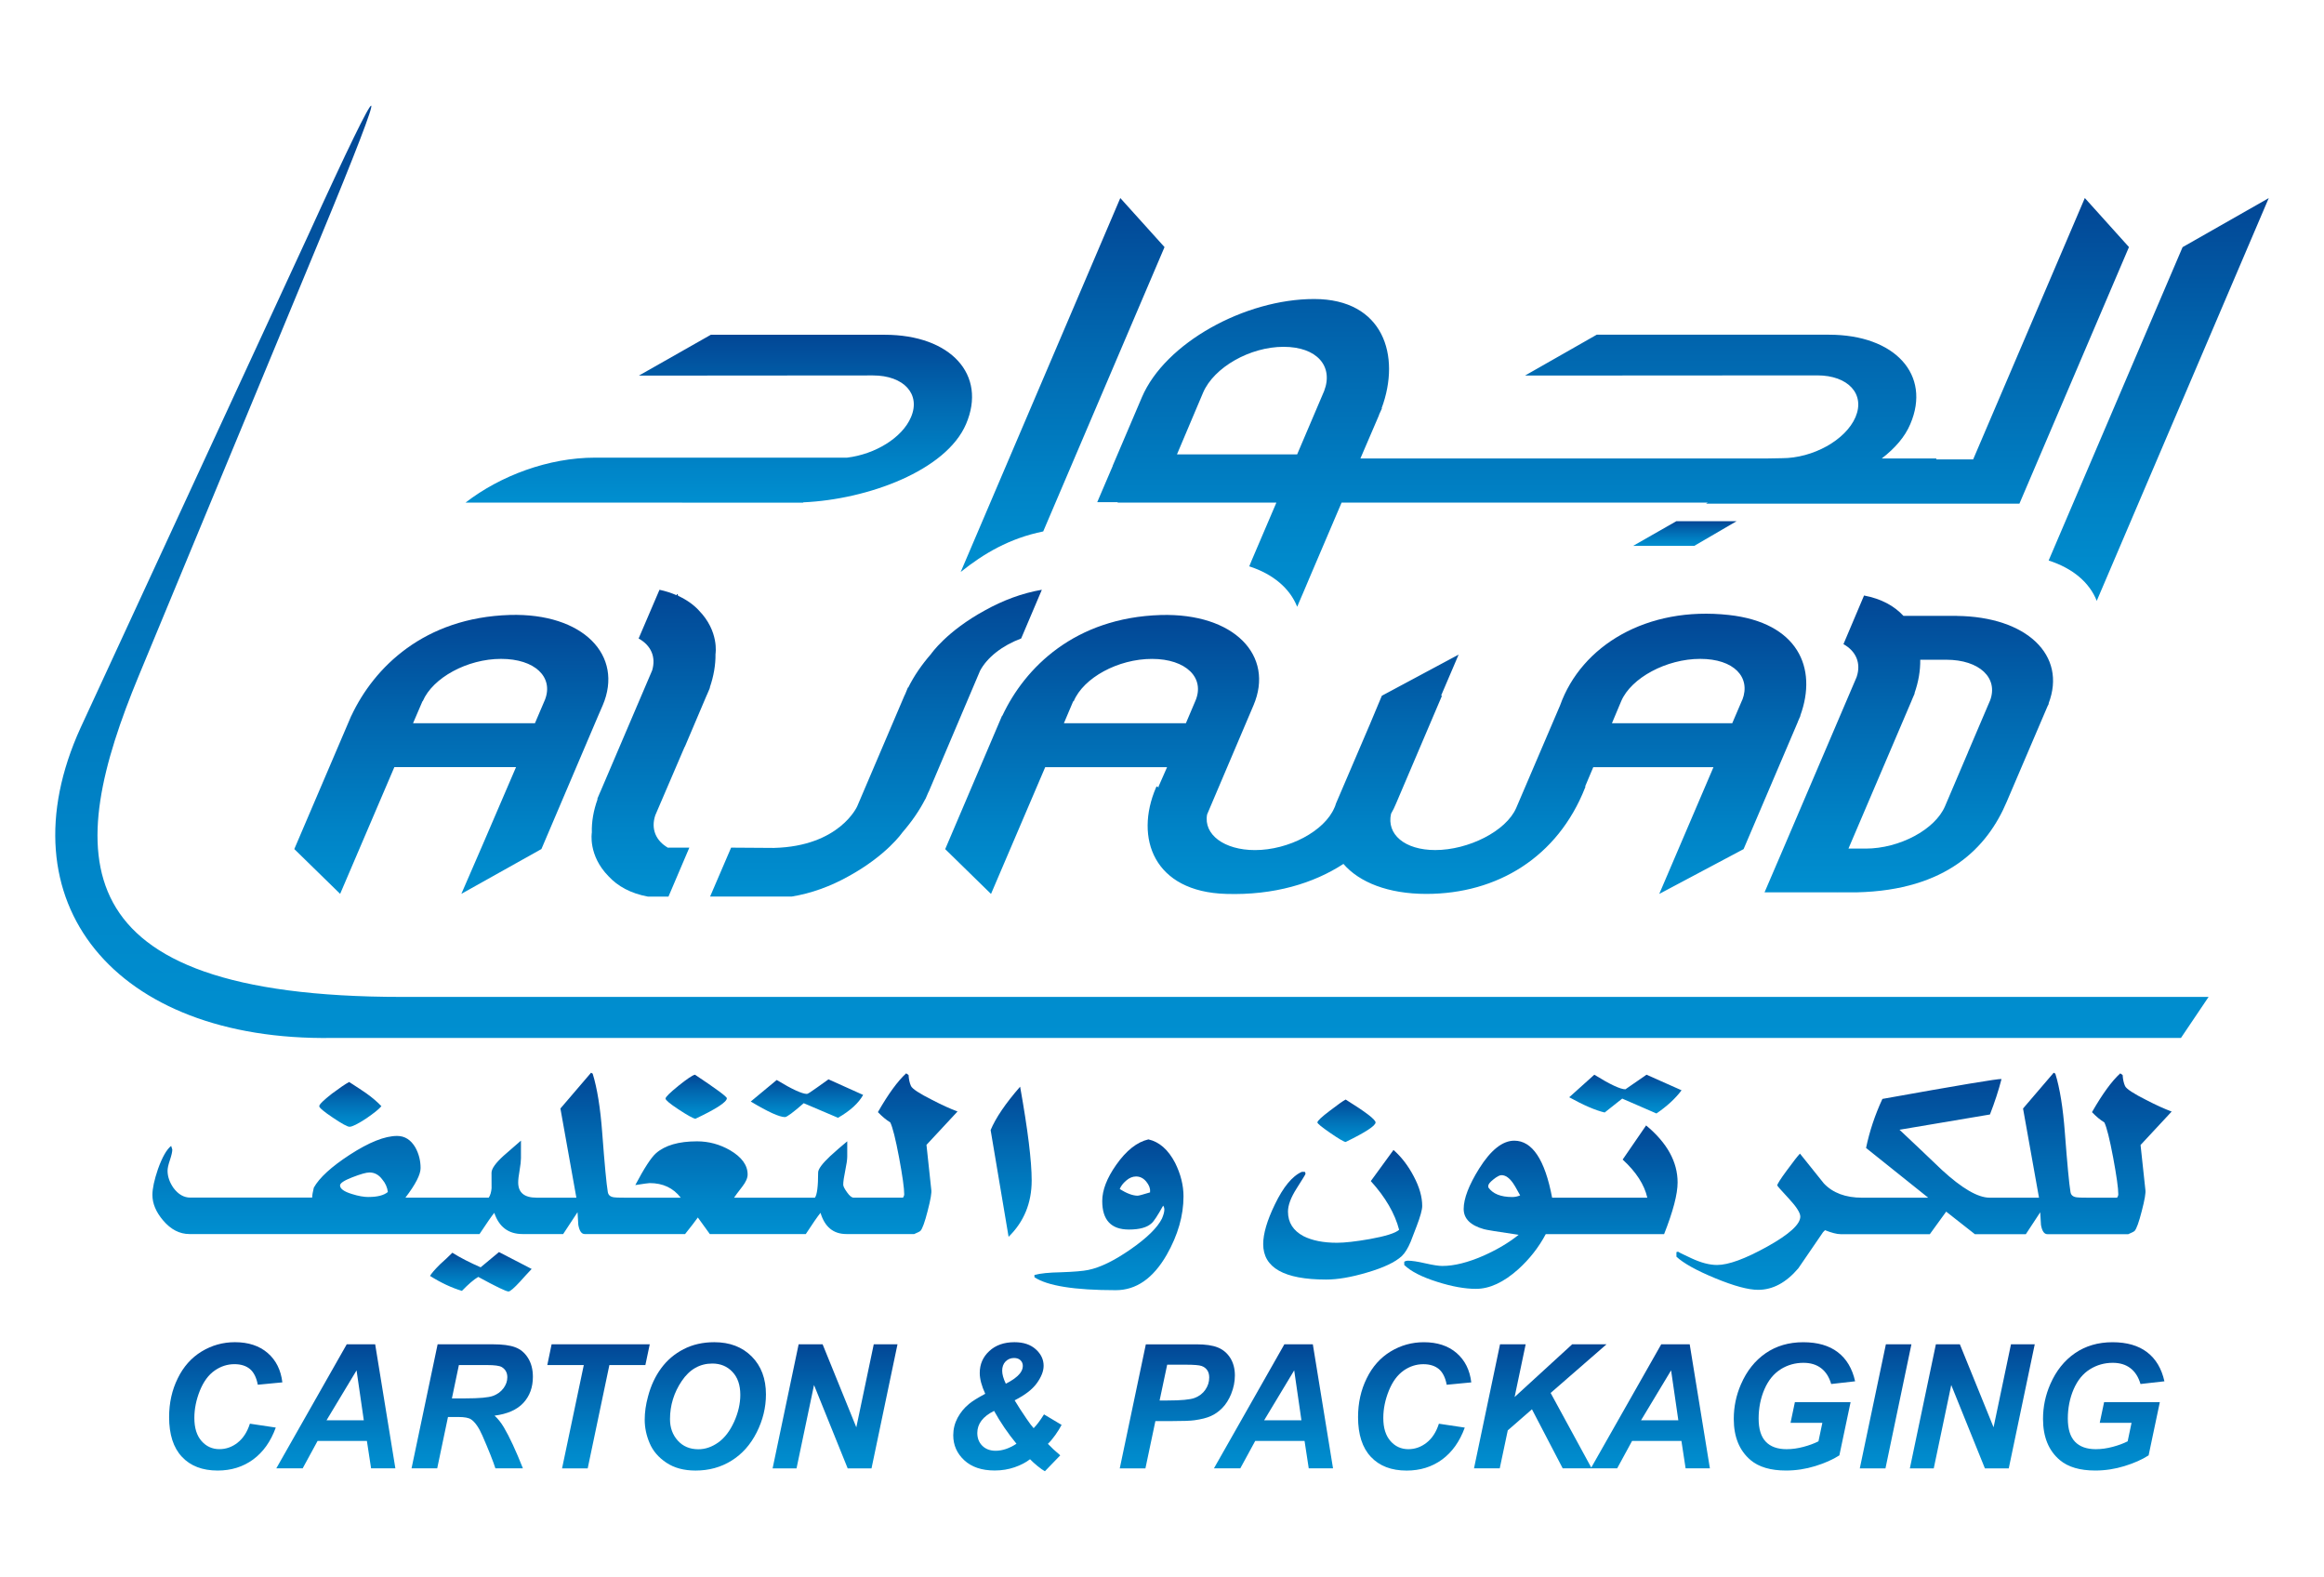 <?xml version="1.0" encoding="UTF-8"?>
<svg id="Layer_1" xmlns="http://www.w3.org/2000/svg" xmlns:xlink="http://www.w3.org/1999/xlink" version="1.1" viewBox="0 0 892.86 605.69">
  <!-- Generator: Adobe Illustrator 29.1.0, SVG Export Plug-In . SVG Version: 2.1.0 Build 142)  -->
  <defs>
    <style>
      .st0 {
        fill: url(#linear-gradient2);
      }

      .st1 {
        fill: url(#linear-gradient1);
      }

      .st2 {
        fill: url(#linear-gradient9);
      }

      .st3 {
        fill: url(#linear-gradient3);
      }

      .st4 {
        fill: url(#linear-gradient6);
      }

      .st5 {
        fill: url(#linear-gradient8);
      }

      .st6 {
        fill: url(#linear-gradient7);
      }

      .st7 {
        fill: url(#linear-gradient5);
      }

      .st8 {
        fill: url(#linear-gradient4);
      }

      .st9 {
        fill: url(#linear-gradient31);
      }

      .st10 {
        fill: url(#linear-gradient30);
      }

      .st11 {
        fill: url(#linear-gradient32);
      }

      .st12 {
        fill: url(#linear-gradient34);
      }

      .st13 {
        fill: url(#linear-gradient37);
      }

      .st14 {
        fill: url(#linear-gradient35);
      }

      .st15 {
        fill: url(#linear-gradient33);
      }

      .st16 {
        fill: url(#linear-gradient36);
      }

      .st17 {
        fill: url(#linear-gradient28);
      }

      .st18 {
        fill: url(#linear-gradient29);
      }

      .st19 {
        fill: url(#linear-gradient18);
      }

      .st20 {
        fill: url(#linear-gradient13);
      }

      .st21 {
        fill: url(#linear-gradient12);
      }

      .st22 {
        fill: url(#linear-gradient15);
      }

      .st23 {
        fill: url(#linear-gradient16);
      }

      .st24 {
        fill: url(#linear-gradient11);
      }

      .st25 {
        fill: url(#linear-gradient10);
      }

      .st26 {
        fill: url(#linear-gradient17);
      }

      .st27 {
        fill: url(#linear-gradient14);
      }

      .st28 {
        fill: url(#linear-gradient19);
      }

      .st29 {
        fill: url(#linear-gradient23);
      }

      .st30 {
        fill: url(#linear-gradient22);
      }

      .st31 {
        fill: url(#linear-gradient24);
      }

      .st32 {
        fill: url(#linear-gradient25);
      }

      .st33 {
        fill: url(#linear-gradient21);
      }

      .st34 {
        fill: url(#linear-gradient20);
      }

      .st35 {
        fill: url(#linear-gradient27);
      }

      .st36 {
        fill: url(#linear-gradient26);
      }

      .st37 {
        fill: url(#linear-gradient);
      }
    </style>
    <linearGradient id="linear-gradient" x1="757.74" y1="563.99" x2="757.74" y2="516.34" gradientUnits="userSpaceOnUse">
      <stop offset="0" stop-color="#008fd0"/>
      <stop offset=".22" stop-color="#0084c7"/>
      <stop offset=".61" stop-color="#0168b0"/>
      <stop offset="1" stop-color="#024695"/>
    </linearGradient>
    <linearGradient id="linear-gradient1" x1="276.14" y1="193.07" x2="276.14" y2="128.58" xlink:href="#linear-gradient"/>
    <linearGradient id="linear-gradient2" x1="408.24" y1="219.7" x2="408.24" y2="76.08" xlink:href="#linear-gradient"/>
    <linearGradient id="linear-gradient3" x1="129.03" x2="129.03" xlink:href="#linear-gradient"/>
    <linearGradient id="linear-gradient4" x1="619.73" y1="233.07" x2="619.73" y2="76.08" xlink:href="#linear-gradient"/>
    <linearGradient id="linear-gradient5" x1="173.4" y1="343.33" x2="173.4" y2="236.18" xlink:href="#linear-gradient"/>
    <linearGradient id="linear-gradient6" x1="724.44" x2="724.44" xlink:href="#linear-gradient"/>
    <linearGradient id="linear-gradient7" x1="86.72" y1="564.83" x2="86.72" y2="515.53" xlink:href="#linear-gradient"/>
    <linearGradient id="linear-gradient8" x1="336.56" y1="344.37" x2="336.56" y2="226.53" xlink:href="#linear-gradient"/>
    <linearGradient id="linear-gradient9" x1="739.2" y1="495.42" x2="739.2" y2="412.03" xlink:href="#linear-gradient"/>
    <linearGradient id="linear-gradient10" x1="434.88" y1="398.69" x2="434.88" y2="40.59" xlink:href="#linear-gradient"/>
    <linearGradient id="linear-gradient11" x1="733.37" y1="342.77" x2="733.37" y2="228.73" xlink:href="#linear-gradient"/>
    <linearGradient id="linear-gradient12" x1="489.26" x2="489.26" xlink:href="#linear-gradient"/>
    <linearGradient id="linear-gradient13" x1="689.41" y1="564.81" x2="689.41" y2="515.53" xlink:href="#linear-gradient"/>
    <linearGradient id="linear-gradient14" x1="647.3" y1="209.67" x2="647.3" y2="200.19" xlink:href="#linear-gradient"/>
    <linearGradient id="linear-gradient15" x1="808.24" y1="564.81" x2="808.24" y2="515.53" xlink:href="#linear-gradient"/>
    <linearGradient id="linear-gradient16" x1="528.55" y1="343.38" x2="528.55" y2="235.72" xlink:href="#linear-gradient"/>
    <linearGradient id="linear-gradient17" x1="251.14" y1="344.37" x2="251.14" y2="226.53" xlink:href="#linear-gradient"/>
    <linearGradient id="linear-gradient18" x1="829.35" y1="230.96" x2="829.35" y2="76.08" xlink:href="#linear-gradient"/>
    <linearGradient id="linear-gradient19" x1="387.03" y1="565.1" x2="387.03" y2="515.53" xlink:href="#linear-gradient"/>
    <linearGradient id="linear-gradient20" x1="592" y1="495.04" x2="592" y2="432.27" xlink:href="#linear-gradient"/>
    <linearGradient id="linear-gradient21" x1="388.48" y1="475.05" x2="388.48" y2="417.38" xlink:href="#linear-gradient"/>
    <linearGradient id="linear-gradient22" x1="543.5" y1="564.83" x2="543.5" y2="515.53" xlink:href="#linear-gradient"/>
    <linearGradient id="linear-gradient23" x1="624.45" y1="427.68" x2="624.45" y2="412.79" xlink:href="#linear-gradient"/>
    <linearGradient id="linear-gradient24" x1="515.86" y1="491.47" x2="515.86" y2="441.7" xlink:href="#linear-gradient"/>
    <linearGradient id="linear-gradient25" x1="452.32" x2="452.32" xlink:href="#linear-gradient"/>
    <linearGradient id="linear-gradient26" x1="426.06" y1="495.55" x2="426.06" y2="437.62" xlink:href="#linear-gradient"/>
    <linearGradient id="linear-gradient27" x1="181.42" x2="181.42" xlink:href="#linear-gradient"/>
    <linearGradient id="linear-gradient28" x1="517.31" y1="438.63" x2="517.31" y2="422.34" xlink:href="#linear-gradient"/>
    <linearGradient id="linear-gradient29" x1="611.62" x2="611.62" xlink:href="#linear-gradient"/>
    <linearGradient id="linear-gradient30" x1="229.95" x2="229.95" xlink:href="#linear-gradient"/>
    <linearGradient id="linear-gradient31" x1="270.97" y1="564.83" x2="270.97" y2="515.53" xlink:href="#linear-gradient"/>
    <linearGradient id="linear-gradient32" x1="184.74" y1="496.06" x2="184.74" y2="480.91" xlink:href="#linear-gradient"/>
    <linearGradient id="linear-gradient33" x1="320.82" x2="320.82" xlink:href="#linear-gradient"/>
    <linearGradient id="linear-gradient34" x1="134.6" y1="432.78" x2="134.6" y2="415.6" xlink:href="#linear-gradient"/>
    <linearGradient id="linear-gradient35" x1="267.47" y1="429.72" x2="267.47" y2="412.79" xlink:href="#linear-gradient"/>
    <linearGradient id="linear-gradient36" x1="310.02" y1="429.34" x2="310.02" y2="414.57" xlink:href="#linear-gradient"/>
    <linearGradient id="linear-gradient37" x1="213.21" y1="474.03" x2="213.21" y2="412.03" xlink:href="#linear-gradient"/>
  </defs>
  <polygon class="st37" points="765.91 548.22 752.96 516.34 743.75 516.34 733.75 563.99 742.93 563.99 749.65 531.98 762.58 563.99 771.75 563.99 781.73 516.34 772.6 516.34 765.91 548.22"/>
  <path class="st1" d="M262.01,193.07h46.46l.23-.13c24.67-1.11,54.8-12.17,62.45-30.07,8.11-18.9-5.86-34.29-31.27-34.29h-66.78l-27.65,15.69,89.95-.07c11.84,0,18.41,7.19,14.59,16.04-3.38,7.98-13.91,14.27-24.56,15.54h-96.86c-17.79,0-36.32,6.9-49.73,17.28h83.18Z"/>
  <path class="st0" d="M400.79,204.13l46.61-109.22-16.99-18.84-61.32,143.62c8.81-7.04,18.69-12.92,31.71-15.57Z"/>
  <path class="st3" d="M133.21,516.34l-27.06,47.65h10.13l5.73-10.53h18.95l1.61,10.53h9.33l-7.76-47.65h-10.94ZM125.44,545.53l11.55-19.18,2.78,19.18h-14.33Z"/>
  <path class="st8" d="M427.45,178.94h.06s-5.96,13.93-5.96,13.93h7.87l-.06.19h61.01l-9.49,22.2-.93,2.27c9.17,2.96,15.62,8.46,18.42,15.53l.89-2.11,1.79-4.17,1.98-4.69,12.4-29.04h140.67l-.67.41h120.41l42.09-98.56-16.96-18.84-42.9,100.39h-14.2l.08-.35h-21c5.03-3.87,8.92-8.28,10.99-13.25,8.07-18.9-5.87-34.29-31.25-34.29h-89.24l-27.55,15.69,112.3-.07c11.85,0,18.44,7.19,14.67,16.04-3.82,8.87-16.42,15.77-28.24,15.77l-5.6.1h-156.37l7.04-16.38.21-.62,1.03-2.25-.13-.04c7.51-20.22.66-41.95-25.93-41.95s-57.24,16.86-66.16,37.71l-11.23,26.33ZM462.22,150.8c4.17-9.72,18.02-17.59,30.91-17.59s19.23,7.5,15.6,16.96l-10.38,24.36h-46.17l10.04-23.73Z"/>
  <path class="st7" d="M134.96,274.92l-21.89,51.2,17.61,17.21,20.83-48.69h46.75l-12.45,28.95-.17.4-8.39,19.33,30.76-17.21,21.81-51.2,1.73-3.99c8.19-19.14-7.47-35.54-35.68-34.72-32.95,1.02-52.16,20.15-60.87,38.69l-.03.03ZM162.3,269.37l.13-.08c3.83-8.95,17.08-16.22,30.08-16.22s20.2,6.99,16.89,15.63l-3.88,9.08h-46.83l3.61-8.41Z"/>
  <polygon class="st4" points="724.54 516.34 714.52 563.99 724.38 563.99 734.35 516.34 724.54 516.34"/>
  <path class="st6" d="M91.28,554.14c-2.12,1.65-4.44,2.47-6.99,2.47-2.74,0-5.04-1.04-6.86-3.12-1.84-2.09-2.76-5.03-2.76-8.85,0-3.49.71-6.99,2.11-10.48,1.42-3.5,3.31-6.07,5.67-7.72,2.37-1.65,4.9-2.47,7.62-2.47,2.49,0,4.46.63,5.96,1.87,1.48,1.25,2.49,3.26,3.01,6.03l9.44-.91c-.57-4.76-2.45-8.53-5.65-11.29-3.21-2.76-7.39-4.14-12.58-4.14-4.6,0-8.87,1.19-12.79,3.57-3.91,2.38-6.99,5.82-9.18,10.33-2.22,4.49-3.31,9.45-3.31,14.86,0,6.67,1.63,11.77,4.94,15.28,3.28,3.51,7.87,5.26,13.72,5.26,5.19,0,9.73-1.41,13.6-4.23,3.87-2.84,6.78-6.92,8.72-12.28l-9.94-1.49c-1.03,3.22-2.62,5.66-4.75,7.31Z"/>
  <path class="st5" d="M304.11,344.37c7.66-1.23,15.06-3.99,21.82-7.76,14.79-8.1,20.74-16.85,20.74-16.85,3.62-4.17,6.61-8.52,8.8-12.81l.09-.08,1.08-2.5.25-.48,8.4-19.78,11.16-26.28-.04.03c2.75-5.35,8.74-9.96,15.91-12.62,2.63-6.24,5.31-12.44,7.95-18.72-7.65,1.3-15.04,4.13-21.76,7.86-14.88,8.08-20.81,16.81-20.81,16.81-3.62,4.15-6.61,8.53-8.75,12.87h-.14l-1.04,2.54-.27.53-18.15,42.53s-6.69,15.38-32.01,16.02l-16.45-.11-8.07,18.78h31.28Z"/>
  <path class="st2" d="M816.42,417.12c-.5-1.1-.82-2.5-.92-4.2l-.92-.65c-3.27,2.98-6.88,7.94-10.86,14.9,1.63,1.7,3.22,3.02,4.75,3.95.92,1.87,2.03,6.34,3.37,13.43,1.32,7.09,1.99,11.82,1.99,14.19,0,.43-.17.85-.46,1.28h-11.34c-2.45,0-3.83-.05-4.13-.13-1.44-.17-2.26-.84-2.44-2.04-.52-3.05-1.23-10.65-2.16-22.79-.71-9.5-1.92-17.06-3.66-22.66l-.63-.38-11.78,13.75,6.13,34.25h-18.98c-4.5,0-10.63-3.57-18.37-10.69-5.42-5.18-10.81-10.31-16.24-15.4l34.75-5.86c1.85-4.76,3.33-9.3,4.44-13.62-1.22-.17-16.47,2.38-45.76,7.64-2.87,6.19-4.96,12.47-6.28,18.84l23.88,19.1h-25.4c-6.34,0-11.24-1.83-14.69-5.48-3.07-3.82-6.13-7.64-9.18-11.45-.84.85-2.49,2.97-4.98,6.36-2.51,3.39-3.75,5.35-3.75,5.86,0,.17,1.47,1.85,4.43,5.02,2.95,3.19,4.43,5.5,4.43,6.94,0,2.97-4.24,6.82-12.7,11.53-8.48,4.71-14.92,7.06-19.29,7.06-2.87,0-6.13-.85-9.79-2.55-3.68-1.7-5.36-2.54-5.06-2.54-.5,0-.75.09-.75.26v1.65c2.74,2.55,7.72,5.31,14.92,8.28,7.2,2.97,12.68,4.45,16.45,4.45,5.63,0,10.78-2.76,15.46-8.27,3.17-4.67,6.34-9.29,9.5-13.88l.75-.76c2.56,1.01,4.54,1.53,5.99,1.53h34.28l6.28-8.66,11.02,8.66h19.59l5.52-8.4c.1,1.61.19,3.22.29,4.84.42,2.38,1.23,3.56,2.45,3.56h31.09c1.42-.6,2.24-1.02,2.45-1.27.71-.77,1.64-3.31,2.74-7.64,1.13-4.33,1.59-7.04,1.38-8.15l-1.85-17.19,11.95-12.85c-2.76-1.02-6.03-2.5-9.8-4.46-4.9-2.46-7.62-4.25-8.11-5.35Z"/>
  <path class="st25" d="M53.25,259.71L122.91,91.72c28.03-67.6,25.98-68.26-4.47-1.43L30.95,279.55c-30.45,66.77,13.04,120.38,96.63,119.12h710.32l10.62-15.76H154.39c-133.14,0-129.09-55.61-101.14-123.2Z"/>
  <path class="st24" d="M751.77,236.57l.03-.03h-20.52c-3.52-3.8-8.48-6.56-15.13-7.81-2.65,6.25-5.29,12.45-7.91,18.68,4.8,2.69,6.88,7.27,5.05,12.66l-28.15,65.86-7.22,16.81h27.76l-.04.03c.13,0,.22-.03.32-.03h7.42c34.62-.81,50.18-17.33,57.55-34.71l15.49-36.23.23-.54.5-.98-.11-.06c7.12-18.53-8.41-33.38-35.29-33.65ZM764.52,269.16l-4.55,10.65-3.91,9.17.04-.05-8.83,20.71c-3.81,8.98-17.5,16.3-30.5,16.3h-6.61l24.19-56.64.21-.54,1.08-2.51h-.11c1.53-4.33,2.27-8.68,2.21-12.85h9.97c12.82,0,20.17,7.04,16.82,15.77Z"/>
  <path class="st21" d="M493.44,516.34l-27.06,47.65h10.13l5.73-10.53h18.96l1.61,10.53h9.33l-7.76-47.65h-10.94ZM485.67,545.53l11.55-19.18,2.78,19.18h-14.33Z"/>
  <path class="st20" d="M684.12,525.92c2.66-1.65,5.57-2.47,8.74-2.47,2.72,0,4.98.68,6.78,2.05,1.8,1.37,3.1,3.39,3.89,6.09l9.19-1.04c-1.09-4.9-3.31-8.63-6.66-11.18-3.33-2.55-7.76-3.83-13.28-3.83s-10.34,1.41-14.44,4.23c-4.08,2.82-7.24,6.78-9.46,11.89-1.86,4.25-2.78,8.69-2.78,13.33,0,6.91,2.16,12.19,6.47,15.83,3.16,2.66,7.7,4,13.62,4,3.79,0,7.53-.57,11.19-1.7,3.66-1.12,6.76-2.5,9.29-4.12l4.31-20.45h-21.4l-1.67,7.96h12.22l-1.49,7.09c-1.61.82-3.51,1.53-5.73,2.12-2.22.6-4.39.9-6.51.9-3.51,0-6.19-.96-8.01-2.88-1.84-1.92-2.74-4.89-2.74-8.88s.75-7.84,2.24-11.28c1.51-3.45,3.58-5.99,6.24-7.64Z"/>
  <polygon class="st27" points="644.03 200.19 627.42 209.67 650.91 209.67 667.18 200.19 644.03 200.19"/>
  <path class="st22" d="M802.95,525.92c2.65-1.65,5.57-2.47,8.74-2.47,2.73,0,4.98.68,6.78,2.05,1.8,1.37,3.1,3.39,3.89,6.09l9.19-1.04c-1.09-4.9-3.31-8.63-6.66-11.18-3.33-2.55-7.76-3.83-13.29-3.83s-10.34,1.41-14.44,4.23c-4.08,2.82-7.24,6.78-9.46,11.89-1.86,4.25-2.79,8.69-2.79,13.33,0,6.91,2.15,12.19,6.47,15.83,3.16,2.66,7.7,4,13.62,4,3.78,0,7.53-.57,11.19-1.7,3.66-1.12,6.76-2.5,9.29-4.12l4.31-20.45h-21.41l-1.68,7.96h12.22l-1.49,7.09c-1.61.82-3.51,1.53-5.73,2.12-2.22.6-4.39.9-6.51.9-3.51,0-6.19-.96-8.01-2.88-1.84-1.92-2.74-4.89-2.74-8.88s.75-7.84,2.24-11.28c1.51-3.45,3.58-5.99,6.24-7.64Z"/>
  <path class="st23" d="M669.88,326.12l20.77-48.68.15-.44s.03,0,.03-.05l.88-2.03-.05-.06c6.73-18.4-1.01-35.72-27.43-38.65-31.55-3.47-56.66,11.76-64.86,34.72l-16.85,39.38c-3.87,8.95-18.39,16.19-31.11,16.19-11.76,0-18.78-6.06-16.98-13.96.77-1.29,1.36-2.59,1.92-3.91l17.66-41.44h-.36l6.74-15.76-29.42,15.76h-.06l-4.68,11.17-12.97,30.28c-.1.31-.23.68-.32.99l-.28.63c-3.82,8.97-17.55,16.25-30.52,16.25-11.81,0-19.82-5.97-18.38-13.69l17.81-41.88c8.18-19.14-7.42-35.54-35.64-34.72-32.96,1.02-52.16,20.15-60.84,38.69l-.12.03-21.83,51.2,17.6,17.21,20.82-48.69h46.82l-3.33,7.57.29.26-1-.44-.25.53c-8.23,19.24-.89,39.97,26.97,40.76,18.48.58,33.67-4.09,45.08-11.52,6.07,7.07,17.21,11.52,31.82,11.52,27.35,0,50.51-14.17,61-40.76l.2-.53-.19.08,3.15-7.47h46.18l-20.83,48.69,32.39-17.21ZM459.22,269.29l-3.61,8.5h-46.87l3.56-8.41.22-.08c3.77-8.95,16.98-16.22,30.06-16.22s20.52,7.27,16.64,16.22ZM619.29,277.79l3.57-8.5c3.84-8.95,17.4-16.22,30.34-16.22s19.5,7,16.22,15.68l-.02-.04-3.89,9.08h-46.22Z"/>
  <path class="st26" d="M268.44,234.39c-2.09-2.23-4.76-4.09-7.9-5.53l-.26-.68h-.24l-.06.47c-2.01-.89-4.2-1.61-6.61-2.12-2.66,6.28-5.33,12.48-8.02,18.72,4.75,2.62,6.75,7.08,5.21,12.23l-19.82,46.42-.22.48-1.06,2.5.13.08c-1.56,4.29-2.33,8.64-2.21,12.81,0,0-1.53,8.76,6.46,16.85,3.49,3.77,8.44,6.53,15.06,7.76h7.92l8.02-18.81h-6.78s-1.29,0-1.29,0l-.06.09c-4.74-2.69-6.71-7.27-4.95-12.53l11.26-26.24h.06l8.38-19.73.25-.53,1.07-2.54h-.09c1.5-4.34,2.26-8.72,2.2-12.87,0,0,1.51-8.73-6.45-16.81Z"/>
  <path class="st19" d="M805.55,230.76l-.08.21,66.16-154.88-33.1,18.84-51.46,120.36c9.29,2.98,15.7,8.45,18.48,15.49Z"/>
  <path class="st28" d="M407.85,547.29l-6.75-4.03c-1.53,2.43-2.87,4.19-3.98,5.29-.67-.71-1.57-1.9-2.68-3.54-1.84-2.69-3.39-5.07-4.63-7.16,3.96-1.99,6.8-4.18,8.54-6.58,1.72-2.4,2.6-4.62,2.6-6.68,0-2.43-1.01-4.54-3.03-6.35-2.01-1.81-4.73-2.71-8.16-2.71-4.02,0-7.24,1.14-9.69,3.41-2.45,2.27-3.66,5.08-3.66,8.42,0,2.28.71,4.94,2.11,7.99-2.89,1.54-4.98,2.84-6.25,3.91-1.8,1.47-3.24,3.24-4.37,5.31-1.1,2.07-1.67,4.31-1.67,6.71,0,3.79,1.42,7,4.25,9.61,2.82,2.61,6.72,3.92,11.67,3.92,2.74,0,5.29-.42,7.68-1.25,2.37-.82,4.33-1.85,5.9-3.08.79.83,1.76,1.7,2.89,2.63,1.15.94,2.09,1.59,2.82,1.99l5.9-6.11c-1.93-1.62-3.52-3.1-4.75-4.42.86-.8,1.8-1.91,2.82-3.34,1-1.41,1.82-2.73,2.45-3.94ZM386.32,522.95c.88-.9,1.97-1.35,3.27-1.35,1.05,0,1.86.28,2.47.86.59.57.9,1.31.9,2.19,0,.98-.37,1.94-1.11,2.89-1.05,1.33-2.86,2.64-5.42,3.94-.94-1.95-1.4-3.62-1.4-5.01s.42-2.63,1.29-3.53ZM382.5,557.23c-2.11,0-3.83-.65-5.11-1.92-1.29-1.28-1.92-2.92-1.92-4.91,0-3.51,2.13-6.34,6.45-8.48,2.45,4.42,5.32,8.63,8.6,12.61-2.74,1.8-5.42,2.7-8.01,2.7Z"/>
  <path class="st34" d="M554.2,486.25c-1.44,0-3.62-.34-6.59-1.01-2.95-.68-5.21-1.02-6.73-1.02-.5,0-.97.13-1.38.39v1.27c2.55,2.47,6.8,4.63,12.72,6.49,5.61,1.78,10.57,2.67,14.84,2.67,5.21,0,10.63-2.5,16.23-7.51,4.4-3.99,7.91-8.49,10.57-13.5h45.47c3.45-8.74,5.19-15.36,5.19-19.86,0-7.9-4.02-15.2-12.1-21.9l-9.01,13.11c5.19,4.76,8.34,9.64,9.47,14.65h-36.57c-2.76-14.6-7.62-21.9-14.54-21.9-4.5,0-9,3.56-13.48,10.69-3.97,6.36-5.96,11.55-5.96,15.53,0,3.73,2.59,6.32,7.8,7.77.71.24,5.15.97,13.31,2.16-3.66,2.96-8.16,5.64-13.48,8.02-6.01,2.62-11.28,3.94-15.76,3.94ZM580.98,459.77c-4.39,0-7.45-1.23-9.18-3.69v-.5c-.11-.6.54-1.44,1.92-2.55,1.36-1.1,2.41-1.66,3.14-1.66,1.53,0,2.99,1.02,4.43,3.06.19.17,1.11,1.74,2.74,4.71-1,.43-2.02.63-3.05.63Z"/>
  <path class="st33" d="M391.93,417.38c-5.63,6.45-9.4,12.01-11.34,16.68l6.9,40.99c5.9-5.76,8.87-12.98,8.87-21.64,0-7.46-1.48-19.47-4.44-36.02Z"/>
  <path class="st30" d="M539.22,526.45c2.37-1.65,4.9-2.47,7.62-2.47,2.49,0,4.46.63,5.96,1.87,1.48,1.25,2.49,3.26,3.01,6.03l9.44-.91c-.56-4.76-2.45-8.53-5.65-11.29-3.2-2.76-7.39-4.14-12.57-4.14-4.61,0-8.87,1.19-12.79,3.57-3.91,2.38-6.99,5.82-9.18,10.33-2.22,4.49-3.31,9.45-3.31,14.86,0,6.67,1.63,11.77,4.94,15.28,3.29,3.51,7.87,5.26,13.73,5.26,5.19,0,9.73-1.41,13.6-4.23,3.87-2.84,6.78-6.92,8.73-12.28l-9.94-1.49c-1.03,3.22-2.62,5.66-4.75,7.31-2.11,1.65-4.44,2.47-6.99,2.47-2.74,0-5.04-1.04-6.86-3.12-1.84-2.09-2.76-5.03-2.76-8.85,0-3.49.71-6.99,2.12-10.48,1.42-3.5,3.31-6.07,5.67-7.72Z"/>
  <path class="st29" d="M623.23,421.96l13.16,5.72c4.1-2.8,7.3-5.76,9.65-8.91l-13.46-5.98-8.11,5.6c-1.95,0-5.92-1.87-11.95-5.6l-9.64,8.66c5.52,3.06,10.06,5.02,13.62,5.86,3.37-2.71,5.63-4.49,6.74-5.34Z"/>
  <path class="st31" d="M501.55,450.86c0-.43-.11-.68-.32-.77h-1.06c-3.69,1.61-7.16,5.82-10.42,12.61-2.95,6.1-4.44,11.16-4.44,15.15,0,9.08,8.05,13.62,24.19,13.62,4.39,0,9.59-.89,15.61-2.67,6.43-1.87,10.92-3.99,13.48-6.37,1.23-1.19,2.34-3.02,3.37-5.47.1-.26.86-2.25,2.3-5.98,1.43-3.74,2.14-6.32,2.14-7.78,0-3.48-1.07-7.25-3.23-11.33-2.13-4.08-4.73-7.47-7.8-10.18l-8.72,11.96c5.63,6.2,9.25,12.44,10.88,18.71-1.44,1.28-5.21,2.47-11.34,3.57-5.39.94-9.58,1.41-12.55,1.41-5.19,0-9.48-.84-12.85-2.54-3.98-2.12-5.96-5.26-5.96-9.42,0-2.47,1.11-5.45,3.37-8.98,2.24-3.52,3.37-5.37,3.37-5.54Z"/>
  <path class="st32" d="M473.03,535.32c.92-2.27,1.4-4.62,1.4-7.02,0-2.6-.59-4.83-1.76-6.71-1.19-1.87-2.78-3.22-4.79-4.03-2.01-.82-4.75-1.21-8.2-1.21h-19.46l-10.02,47.65h9.86l3.83-18.17h6.3c4.25,0,7.14-.1,8.69-.32,2.65-.37,4.77-.9,6.32-1.61,1.57-.7,3.04-1.73,4.39-3.1,1.36-1.37,2.51-3.19,3.45-5.46ZM463.07,533.82c-1,1.43-2.37,2.47-4.1,3.12-1.76.66-5.21.98-10.42.98h-3.04l2.91-13.75h7.05c3.2,0,5.26.17,6.18.5.92.33,1.65.87,2.15,1.61.52.73.77,1.68.77,2.82,0,1.72-.5,3.28-1.51,4.71Z"/>
  <path class="st36" d="M448.26,481.93c4.29-7.56,6.43-15.03,6.43-22.41,0-4.24-1.07-8.53-3.21-12.85-2.66-5.1-6.09-8.1-10.27-9.04-4.37,1.01-8.52,4.28-12.39,9.8-3.58,5.09-5.35,9.72-5.35,13.88,0,7.3,3.41,10.95,10.25,10.95,4.08,0,6.99-.8,8.72-2.42.82-.68,2.31-2.93,4.43-6.75.32.43.46.94.46,1.53,0,.86-.3,2-.92,3.44-1.74,3.48-5.73,7.4-12.01,11.77-6.28,4.37-11.71,7.02-16.29,7.95-2.05.43-5.57.72-10.57.89-4.5.08-7.87.43-10.11,1.02v.89c5,3.31,15.4,4.97,31.24,4.97,7.85,0,14.38-4.54,19.59-13.62ZM441.83,457.99c-2.76.85-4.35,1.27-4.75,1.27-1.84,0-4.14-.85-6.88-2.54.4-1.11,1.22-2.19,2.45-3.25,1.21-1.06,2.49-1.59,3.83-1.59,1.53,0,2.82.67,3.9,1.97,1.07,1.32,1.57,2.57,1.46,3.76v.38Z"/>
  <path class="st35" d="M197.9,517.46c-2.03-.75-4.87-1.12-8.51-1.12h-21.26l-10.02,47.65h9.86l4.14-19.73h4.02c2.34,0,3.98.31,4.89.94,1.53,1.06,2.97,3.14,4.31,6.21,2.49,5.7,4.14,9.9,5,12.58h10.57c-2.7-6.81-5.14-12.07-7.34-15.79-1.11-1.85-2.31-3.33-3.56-4.46,4.94-.63,8.62-2.26,11.07-4.89,2.43-2.64,3.66-5.98,3.66-10.03,0-2.84-.63-5.25-1.88-7.24-1.26-2-2.89-3.37-4.94-4.11ZM193.43,533.21c-.98,1.35-2.34,2.33-4.06,2.96-1.74.62-5.25.94-10.52.94h-5.23l2.68-12.8h10.84c2.88,0,4.77.26,5.65.78,1.4.86,2.12,2.16,2.12,3.9,0,1.48-.48,2.88-1.47,4.23Z"/>
  <path class="st17" d="M516.99,438.63c7.66-3.73,11.49-6.24,11.49-7.51,0-1.1-3.83-4.03-11.49-8.79-1.11.6-3.1,2-5.96,4.21-3.27,2.45-4.9,3.99-4.9,4.58,0,.42,1.63,1.76,4.9,4.01,3.26,2.25,5.25,3.42,5.96,3.5Z"/>
  <path class="st18" d="M638.23,516.34l-26.88,47.35-15.61-28.66,21.47-18.69h-13.19l-22.12,20.25,4.25-20.25h-9.85l-10,47.65h9.89l3.08-14.59,9.29-8.1,11.82,22.69h20.92l5.73-10.53h18.96l1.61,10.53h9.33l-7.76-47.65h-10.94ZM630.47,545.53l11.55-19.18,2.78,19.18h-14.33Z"/>
  <polygon class="st10" points="249.63 516.34 211.92 516.34 210.27 524.3 224.29 524.3 215.94 563.99 225.79 563.99 234.12 524.3 247.95 524.3 249.63 516.34"/>
  <path class="st9" d="M274.44,515.53c-4.41,0-8.35.89-11.8,2.68-3.47,1.78-6.34,4.22-8.6,7.29-2.28,3.08-3.98,6.71-5.08,10.89-.86,3.12-1.27,6.09-1.27,8.91,0,3.03.62,6.04,1.9,9.02,1.26,2.98,3.4,5.48,6.42,7.49,3.01,2.02,6.76,3.02,11.22,3.02,5.15,0,9.75-1.27,13.81-3.8,4.08-2.53,7.3-6.15,9.67-10.85,2.37-4.7,3.56-9.57,3.56-14.6,0-6.04-1.82-10.89-5.46-14.56-3.66-3.66-8.43-5.49-14.36-5.49ZM282.04,546.1c-1.61,3.54-3.62,6.18-6.07,7.93-2.45,1.74-5,2.62-7.66,2.62-3.27,0-5.9-1.1-7.91-3.32-1.99-2.21-2.99-4.95-2.99-8.22,0-5.33,1.51-10.23,4.52-14.69,3.01-4.46,6.93-6.69,11.74-6.69,3.12,0,5.72,1.06,7.72,3.2,2.03,2.13,3.03,5.07,3.03,8.82,0,3.37-.79,6.82-2.38,10.36Z"/>
  <path class="st11" d="M183.74,490.45c6.84,3.74,10.71,5.6,11.63,5.6.63,0,2.1-1.27,4.46-3.82,1.42-1.61,2.91-3.22,4.43-4.83l-12.55-6.49-7.05,5.86c-4.29-1.87-7.91-3.74-10.86-5.6-1.53,1.52-3.12,3.01-4.75,4.46-2.13,2.12-3.4,3.61-3.83,4.45,4.19,2.64,8.27,4.54,12.24,5.74,2.56-2.64,4.65-4.42,6.28-5.36Z"/>
  <polygon class="st15" points="328.99 548.22 316.04 516.34 306.83 516.34 296.83 563.99 306.02 563.99 312.74 531.98 325.67 563.99 334.83 563.99 344.81 516.34 335.69 516.34 328.99 548.22"/>
  <path class="st12" d="M134.29,432.78c1.03,0,3.16-1.06,6.42-3.19,2.97-2.04,4.92-3.61,5.82-4.71-1.53-1.61-3.45-3.27-5.82-4.96-1.32-.93-3.52-2.37-6.57-4.33-1.45.76-3.62,2.25-6.59,4.46-3.26,2.54-4.9,4.15-4.9,4.83,0,.6,1.74,2.06,5.21,4.39,3.47,2.34,5.61,3.51,6.42,3.51Z"/>
  <path class="st14" d="M267.16,429.72c8.08-3.82,12.09-6.45,12.09-7.89,0-.6-4.08-3.61-12.24-9.04-.92.17-3.03,1.59-6.36,4.26-3.3,2.68-4.96,4.32-4.96,4.9s1.68,2,5.04,4.2c3.37,2.21,5.5,3.4,6.42,3.56Z"/>
  <path class="st16" d="M308.8,423.74l13.16,5.6c4.71-2.71,7.91-5.64,9.65-8.79l-13.31-5.98c-1.45,1.02-2.87,2.04-4.29,3.06-2.34,1.7-3.68,2.54-3.98,2.54-1.84,0-5.74-1.78-11.63-5.35l-9.97,8.27c6.64,3.99,11.03,5.98,13.16,5.98.71,0,3.12-1.78,7.2-5.34Z"/>
  <path class="st13" d="M367.89,426.92c-2.76-1.02-6.02-2.5-9.79-4.46-4.9-2.46-7.62-4.25-8.12-5.35-.5-1.1-.82-2.5-.92-4.2l-.92-.65c-3.26,2.98-6.88,7.94-10.86,14.9,1.63,1.7,3.22,3.02,4.75,3.95.92,1.87,2.03,6.34,3.37,13.43,1.32,7.09,1.99,11.82,1.99,14.19,0,.43-.17.85-.46,1.28h-18.97c-.74,0-1.57-.68-2.53-2.04-.97-1.35-1.47-2.33-1.47-2.93,0-1.19.27-3,.77-5.41.5-2.42.77-4.22.77-5.41v-5.85c-2.26,1.87-4.46,3.77-6.59,5.73-3.06,2.88-4.59,4.97-4.59,6.24,0,5.34-.42,8.57-1.23,9.68h-31.07c.31-.51,1.38-1.95,3.22-4.33,1.31-1.7,1.99-3.22,1.99-4.58,0-3.57-2.26-6.67-6.74-9.3-3.98-2.29-8.22-3.43-12.7-3.43-7.05,0-12.3,1.53-15.77,4.58-1.84,1.61-4.5,5.69-7.95,12.22,3.27-.5,5.08-.76,5.51-.76,5.11,0,9.08,1.87,11.95,5.6h-21.45c-2.45,0-3.83-.05-4.12-.13-1.45-.17-2.26-.84-2.45-2.04-.52-3.05-1.23-10.65-2.15-22.79-.71-9.5-1.93-17.06-3.66-22.66l-.62-.38-11.78,13.75,6.13,34.25h-15.3c-4.71,0-7.05-1.95-7.05-5.86,0-1.03.17-2.57.54-4.65.36-2.08.52-3.63.52-4.65v-6.75c-2.24,1.96-4.48,3.9-6.73,5.86-3.06,2.8-4.58,4.96-4.58,6.48,0,2.77,0,4.73.02,5.96-.13,1.41-.44,2.65-1.08,3.59h-32.01c3.89-5.09,5.82-8.87,5.82-11.34,0-2.8-.64-5.42-1.99-7.89-1.74-2.98-4.08-4.46-7.03-4.46-4.71,0-10.78,2.42-18.23,7.25-7.03,4.59-11.64,8.79-13.77,12.61-.42,1.7-.63,2.97-.63,3.82h-46.83c-2.45,0-4.6-1.23-6.45-3.7-1.53-2.2-2.28-4.41-2.28-6.62,0-.94.29-2.31.92-4.14.61-1.82.9-3.16.9-4.01l-.44-1.39c-1.74,1.36-3.43,4.33-5.07,8.91-1.42,4.16-2.13,7.47-2.13,9.93,0,3.31,1.38,6.58,4.12,9.8,2.97,3.49,6.34,5.22,10.11,5.22h111.44c2.87-4.33,4.75-7.04,5.67-8.15,1.84,5.44,5.46,8.15,10.86,8.15h15.61l5.52-8.4c.1,1.61.19,3.22.29,4.84.42,2.38,1.24,3.56,2.45,3.56h38.58c2.24-2.8,3.87-4.92,4.9-6.36,2.05,2.8,3.58,4.92,4.6,6.36h36.88c2.66-4.08,4.54-6.79,5.65-8.15,1.63,5.44,4.96,8.15,9.96,8.15h26.03c1.42-.6,2.24-1.02,2.44-1.27.71-.77,1.64-3.31,2.74-7.64,1.13-4.33,1.59-7.04,1.38-8.15l-1.84-17.19,11.95-12.85ZM141.64,459.77c-1.82,0-3.97-.38-6.42-1.15-3.06-.93-4.58-2.04-4.58-3.31,0-.85,1.56-1.89,4.72-3.12,3.16-1.23,5.36-1.85,6.6-1.85,1.94,0,3.58.89,4.9,2.67,1.23,1.44,1.94,3.05,2.15,4.83-1.55,1.28-4,1.91-7.37,1.91Z"/>
</svg>